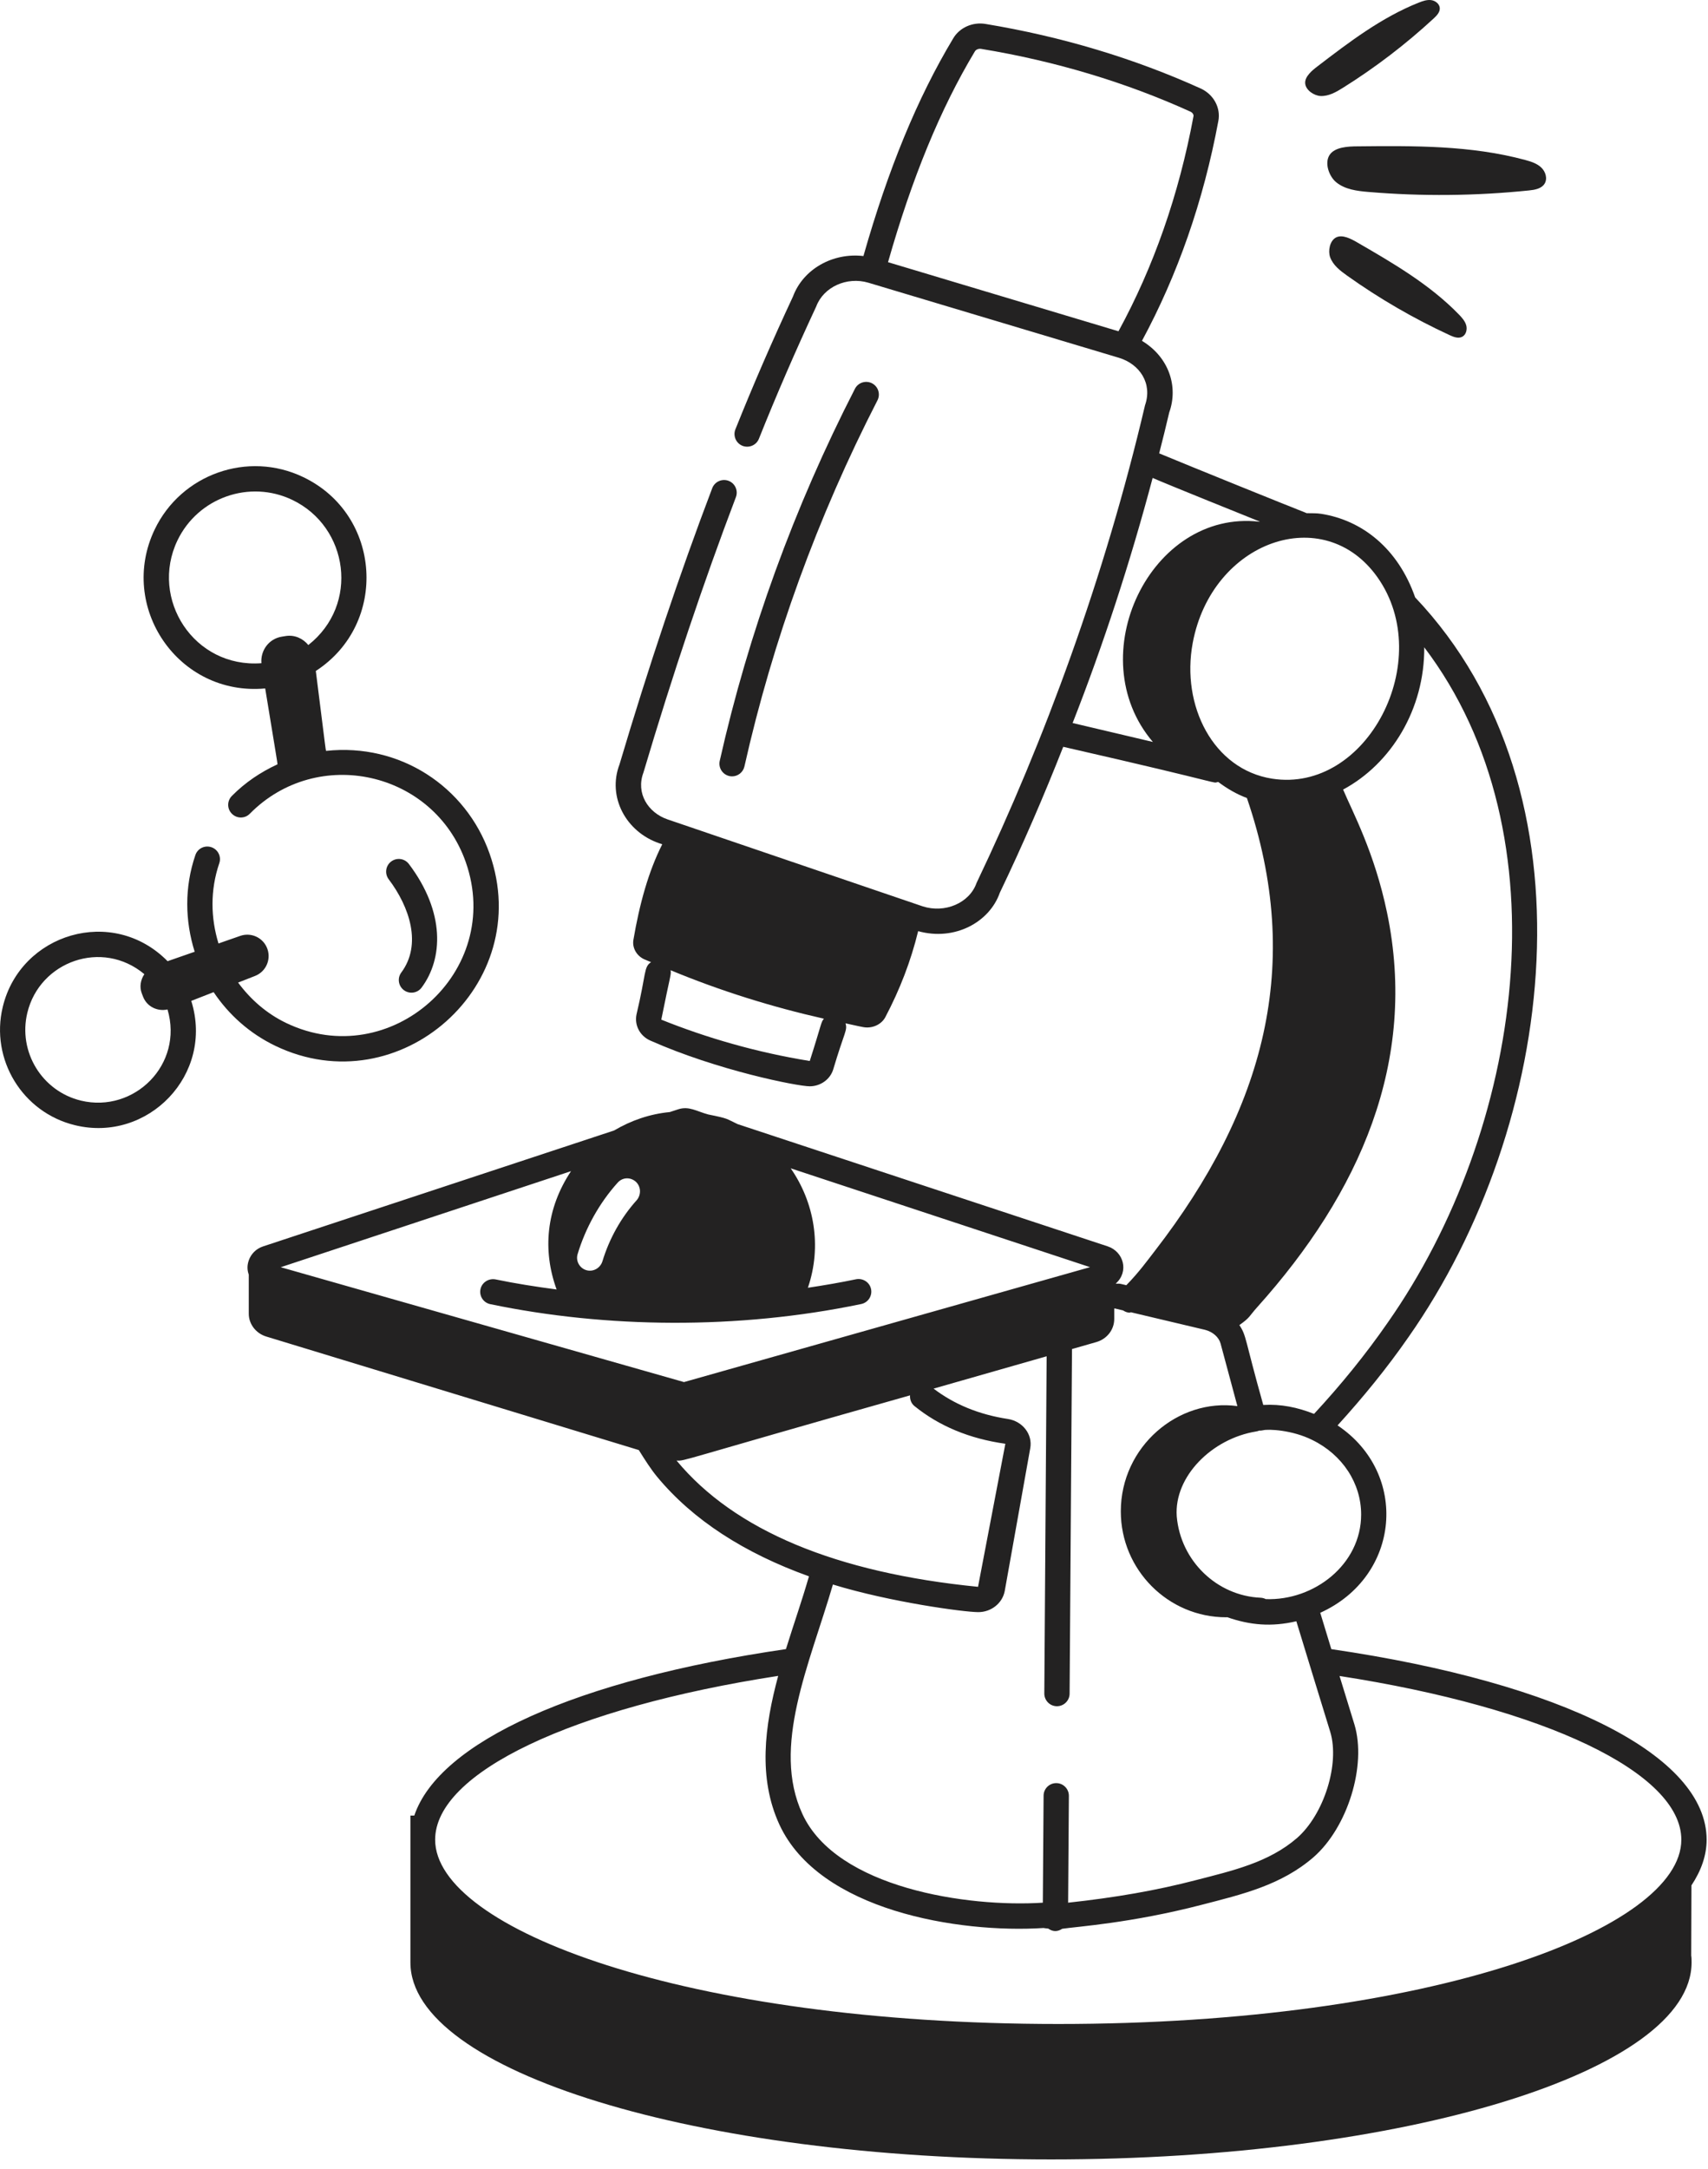 <svg xmlns="http://www.w3.org/2000/svg" fill="none" viewBox="0 0 52 66" height="66" width="52">
<path fill="#232222" d="M8.387 31.825C12.159 33.633 16.313 29.966 14.905 25.973C14.187 23.936 12.181 22.605 9.927 22.848C9.901 22.714 9.954 23.105 9.615 20.416C11.829 18.981 11.625 15.662 9.233 14.518C7.549 13.708 5.517 14.424 4.709 16.112C3.583 18.464 5.427 21.191 8.074 20.948C8.43 23.116 8.442 23.179 8.449 23.256C7.942 23.49 7.467 23.805 7.059 24.219C6.909 24.37 6.91 24.615 7.062 24.763C7.214 24.914 7.458 24.912 7.606 24.76C9.661 22.677 13.203 23.461 14.179 26.229C15.357 29.575 11.882 32.642 8.72 31.131C8.114 30.841 7.625 30.407 7.249 29.898L7.765 29.696C8.117 29.559 8.278 29.15 8.114 28.809C7.971 28.511 7.627 28.368 7.315 28.477L6.652 28.708C6.414 27.932 6.396 27.085 6.676 26.267C6.745 26.067 6.638 25.847 6.436 25.779C6.235 25.711 6.016 25.816 5.948 26.019C5.61 27.005 5.634 28.027 5.927 28.96L5.102 29.247C3.428 27.547 0.621 28.404 0.084 30.638C-0.302 32.237 0.685 33.852 2.284 34.238C4.497 34.777 6.527 32.704 5.823 30.455L6.504 30.189C6.962 30.872 7.598 31.447 8.387 31.825ZM5.402 16.445C6.03 15.138 7.601 14.588 8.901 15.212C10.614 16.033 10.951 18.398 9.387 19.627C9.224 19.429 8.973 19.31 8.7 19.353L8.582 19.372C8.189 19.434 7.926 19.79 7.959 20.18C5.905 20.335 4.551 18.225 5.402 16.445ZM2.465 33.49C1.278 33.203 0.546 32.005 0.832 30.818C1.208 29.253 3.109 28.567 4.395 29.642C4.282 29.811 4.239 30.025 4.318 30.23L4.355 30.326C4.472 30.63 4.791 30.783 5.1 30.716C5.596 32.394 4.083 33.877 2.465 33.49Z"></path>
<path fill="#232222" d="M12.297 30.129C12.465 30.255 12.709 30.222 12.836 30.05C13.489 29.174 13.559 27.758 12.448 26.289C12.319 26.119 12.079 26.086 11.908 26.215C11.739 26.343 11.706 26.585 11.834 26.755C12.473 27.6 12.85 28.741 12.218 29.591C12.091 29.761 12.126 30.002 12.297 30.129Z"></path>
<path fill="#232222" d="M22.204 23.614C22.232 23.62 22.26 23.623 22.288 23.623C22.465 23.623 22.623 23.501 22.664 23.322C23.528 19.48 24.891 15.731 26.715 12.18C26.811 11.991 26.737 11.759 26.547 11.662C26.359 11.567 26.126 11.639 26.029 11.829C24.177 15.437 22.791 19.248 21.912 23.153C21.866 23.361 21.996 23.566 22.204 23.614Z"></path>
<path fill="#232222" d="M47.022 5.594C47.121 5.44 47.057 5.225 46.925 5.099C46.794 4.973 46.612 4.916 46.436 4.868C44.78 4.42 43.038 4.435 41.322 4.453C41.059 4.455 40.628 4.468 40.472 4.726C40.32 4.978 40.471 5.373 40.677 5.543C40.946 5.766 41.316 5.812 41.664 5.841C43.289 5.978 44.927 5.962 46.55 5.795C46.726 5.777 46.926 5.743 47.022 5.594Z"></path>
<path fill="#232222" d="M40.673 7.227C40.481 7.33 40.429 7.638 40.495 7.824C40.582 8.068 40.8 8.236 41.011 8.386C41.994 9.086 43.042 9.694 44.137 10.199C44.256 10.254 44.396 10.308 44.514 10.249C44.634 10.189 44.675 10.028 44.639 9.898C44.602 9.768 44.508 9.664 44.414 9.567C43.529 8.657 42.416 8.009 41.317 7.374C41.148 7.276 40.87 7.122 40.673 7.227Z"></path>
<path fill="#232222" d="M43.568 0.003C43.439 -0.012 43.312 0.033 43.191 0.081C42.057 0.532 41.072 1.283 40.103 2.025C39.955 2.138 39.715 2.33 39.737 2.543C39.758 2.751 40.012 2.911 40.202 2.921C40.45 2.933 40.68 2.801 40.89 2.669C41.873 2.054 42.799 1.346 43.651 0.559C43.743 0.474 43.843 0.369 43.834 0.243C43.824 0.114 43.696 0.019 43.568 0.003Z"></path>
<path fill="#232222" d="M51.958 55.979C51.958 53.424 47.584 51.212 40.532 50.18C40.419 49.811 40.306 49.443 40.195 49.074C42.645 47.966 42.904 44.832 40.722 43.372C41.5 42.518 42.233 41.62 42.885 40.68C47.393 34.252 48.693 24.087 43.084 18.177C42.563 16.685 41.469 15.831 40.226 15.635C40.077 15.611 39.93 15.62 39.783 15.615C39.134 15.359 36.311 14.219 35.291 13.795C35.4 13.368 35.506 12.945 35.597 12.551C35.877 11.771 35.597 10.873 34.767 10.371C35.849 8.369 36.638 6.125 37.093 3.679C37.168 3.285 36.955 2.884 36.569 2.699C34.533 1.776 32.325 1.113 30.012 0.73C29.616 0.66 29.211 0.839 29.018 1.172C27.926 2.988 27.034 5.163 26.287 7.791C25.355 7.682 24.453 8.186 24.141 9.025C23.514 10.367 22.925 11.726 22.389 13.064C22.311 13.261 22.407 13.486 22.604 13.565C22.801 13.642 23.026 13.549 23.105 13.351C23.635 12.025 24.218 10.68 24.851 9.323C25.072 8.733 25.783 8.409 26.436 8.602L34.073 10.889C34.698 11.081 35.093 11.669 34.86 12.332C33.632 17.558 31.802 22.532 29.73 26.869C29.517 27.478 28.765 27.799 28.087 27.577L20.322 24.932C19.727 24.727 19.353 24.133 19.59 23.506C20.477 20.521 21.425 17.703 22.404 15.128C22.48 14.929 22.38 14.707 22.182 14.631C21.981 14.556 21.76 14.656 21.684 14.854C20.698 17.446 19.745 20.284 18.861 23.259C18.483 24.25 19.059 25.314 20.073 25.66L20.162 25.69C19.744 26.513 19.47 27.505 19.284 28.598C19.243 28.839 19.38 29.084 19.617 29.191C19.685 29.222 19.754 29.246 19.821 29.276C19.593 29.432 19.683 29.585 19.378 30.87C19.311 31.196 19.482 31.521 19.795 31.661C21.832 32.567 24.275 33.054 24.653 33.054C24.974 33.054 25.268 32.851 25.365 32.548C25.715 31.371 25.806 31.358 25.742 31.138C25.922 31.175 26.1 31.22 26.281 31.253C26.552 31.304 26.835 31.177 26.955 30.948C27.398 30.108 27.733 29.237 27.953 28.333C29.066 28.642 30.127 28.061 30.44 27.163C31.138 25.708 31.783 24.215 32.37 22.724C37.595 23.916 36.847 23.833 37.088 23.793C37.359 23.995 37.648 24.166 37.962 24.282C39.696 29.348 38.497 33.749 35.158 38.064C34.932 38.356 34.677 38.711 34.291 39.106L34.12 39.066C34.07 39.054 34.018 39.064 33.967 39.058C34.38 38.694 34.21 38.087 33.726 37.925L22.46 34.206C22.095 34.037 22.205 34.04 21.563 33.911C21.214 33.819 20.977 33.644 20.642 33.756L20.391 33.838C19.787 33.895 19.213 34.093 18.697 34.398L8.008 37.926C7.797 37.996 7.642 38.156 7.574 38.35L7.574 38.351C7.523 38.498 7.521 38.637 7.574 38.786V39.976C7.574 40.291 7.794 40.575 8.109 40.669L19.449 44.123C19.64 44.429 19.811 44.699 20.008 44.938C21.096 46.249 22.652 47.254 24.629 47.965C24.398 48.76 24.202 49.301 23.928 50.179C17.549 51.11 13.369 53.005 12.613 55.245H12.495C12.495 55.569 12.495 59.946 12.495 59.715C12.495 63.02 21.226 65.707 32.003 65.707C42.769 65.707 51.5 63.02 51.5 59.715C51.5 59.641 51.5 59.568 51.489 59.505L51.496 57.368C51.792 56.922 51.958 56.458 51.958 55.979ZM29.68 1.564C29.714 1.505 29.801 1.471 29.883 1.489C32.134 1.861 34.276 2.505 36.244 3.398C36.312 3.43 36.345 3.492 36.336 3.536C35.89 5.935 35.116 8.13 34.052 10.08L27.036 7.978C27.762 5.428 28.625 3.319 29.68 1.564ZM24.653 32.284C23.026 32.021 21.497 31.575 20.133 31.026C20.407 29.652 20.441 29.663 20.416 29.522C21.928 30.149 23.485 30.636 25.084 30.997C24.99 31.109 25.021 31.134 24.653 32.284ZM41.44 46.084C41.44 47.603 40.008 48.711 38.537 48.658C38.489 48.633 38.435 48.619 38.379 48.616C37.047 48.558 35.942 47.493 35.826 46.141C35.74 44.927 36.901 43.773 38.243 43.557C38.277 43.552 38.308 43.543 38.337 43.53C38.375 43.534 38.417 43.528 38.455 43.52C38.612 43.479 39.342 43.509 39.955 43.817C40.871 44.265 41.44 45.133 41.44 46.084ZM42.253 40.239C41.578 41.214 40.818 42.146 40.006 43.022C39.502 42.822 38.999 42.719 38.46 42.75C37.885 40.709 37.955 40.656 37.733 40.32C38.076 40.076 38.015 40.065 38.277 39.774C41.396 36.301 43.172 32.3 42.228 27.768C41.844 25.925 41.173 24.696 40.891 24.025C42.358 23.237 43.374 21.576 43.361 19.696C47.706 25.418 46.34 34.412 42.253 40.239ZM41.938 17.567C43.719 20.086 41.623 24.148 38.726 23.693C36.937 23.41 35.956 21.475 36.312 19.565C36.892 16.458 40.303 15.255 41.938 17.567ZM38.354 15.871C38.351 15.873 38.348 15.874 38.345 15.875C35.031 15.489 32.871 19.967 35.099 22.576L32.656 22C33.594 19.606 34.412 17.103 35.092 14.543C35.591 14.76 38.015 15.735 38.354 15.871ZM17.585 38.161C17.826 37.364 18.246 36.608 18.802 35.989C18.949 35.821 19.19 35.81 19.358 35.958C19.515 36.104 19.526 36.346 19.389 36.514C18.907 37.049 18.55 37.689 18.34 38.382C18.288 38.549 18.13 38.665 17.962 38.665C17.7 38.665 17.51 38.411 17.585 38.161ZM17.385 35.636C16.624 36.781 16.514 38.048 16.946 39.236C16.318 39.153 15.694 39.056 15.083 38.929C14.878 38.892 14.672 39.02 14.628 39.228C14.585 39.437 14.718 39.64 14.927 39.683C18.453 40.416 22.465 40.462 26.22 39.679C26.429 39.636 26.562 39.431 26.519 39.224C26.476 39.015 26.27 38.886 26.064 38.925C25.581 39.026 25.09 39.11 24.596 39.184C25.03 37.918 24.789 36.578 24.073 35.55L33.186 38.557L20.824 42.054L8.547 38.559L17.385 35.636ZM20.602 44.447C20.601 44.445 20.6 44.444 20.599 44.442C20.875 44.454 20.504 44.497 27.706 42.458C27.698 42.579 27.74 42.702 27.841 42.784C28.587 43.388 29.506 43.776 30.608 43.931L29.776 48.284C25.446 47.855 22.359 46.564 20.602 44.447ZM29.785 49.054C30.176 49.054 30.521 48.784 30.59 48.407L31.366 44.066C31.443 43.636 31.127 43.246 30.687 43.177C29.803 43.043 29.046 42.728 28.423 42.253L31.865 41.269L31.794 51.529C31.793 51.741 31.963 51.916 32.176 51.917H32.179C32.39 51.917 32.563 51.746 32.564 51.535L32.637 41.049L33.377 40.837C33.703 40.743 33.923 40.459 33.923 40.134V39.815C33.932 39.817 33.942 39.815 33.95 39.816L34.191 39.873C34.254 39.914 34.323 39.942 34.395 39.942C34.407 39.942 34.416 39.93 34.427 39.929L36.691 40.465C36.925 40.525 37.106 40.688 37.159 40.877L37.672 42.785C35.871 42.539 34.123 44.014 34.123 45.989C34.123 47.763 35.56 49.211 37.333 49.211C37.343 49.211 37.352 49.209 37.361 49.208C38.056 49.45 38.707 49.509 39.467 49.332C39.565 49.663 40.37 52.276 40.5 52.7C40.793 53.673 40.308 55.212 39.485 55.93C38.623 56.674 37.524 56.921 36.397 57.212C35.215 57.52 33.959 57.739 32.519 57.895L32.542 54.645C32.543 54.432 32.372 54.258 32.16 54.257C32.159 54.257 32.158 54.257 32.157 54.257C31.945 54.257 31.773 54.427 31.772 54.639L31.749 57.895C29.46 58.043 25.471 57.451 24.43 55.198C23.482 53.147 24.642 50.657 25.358 48.214C27.115 48.752 29.353 49.054 29.785 49.054ZM23.692 50.994C23.279 52.518 23.073 54.097 23.73 55.521C24.939 58.135 29.185 58.833 31.775 58.665C31.821 58.677 31.867 58.675 31.913 58.683C32.05 58.779 32.192 58.786 32.339 58.689C32.77 58.624 34.438 58.517 36.591 57.958C37.829 57.638 39.008 57.36 39.989 56.512C41.028 55.606 41.611 53.723 41.237 52.477C40.628 50.497 40.821 51.122 40.782 50.997C47.029 51.964 51.188 53.939 51.188 55.979C51.188 58.688 43.567 61.586 32.223 61.586C20.872 61.586 13.248 58.688 13.248 55.979C13.248 53.937 17.422 51.96 23.692 50.994Z"></path>
</svg>
